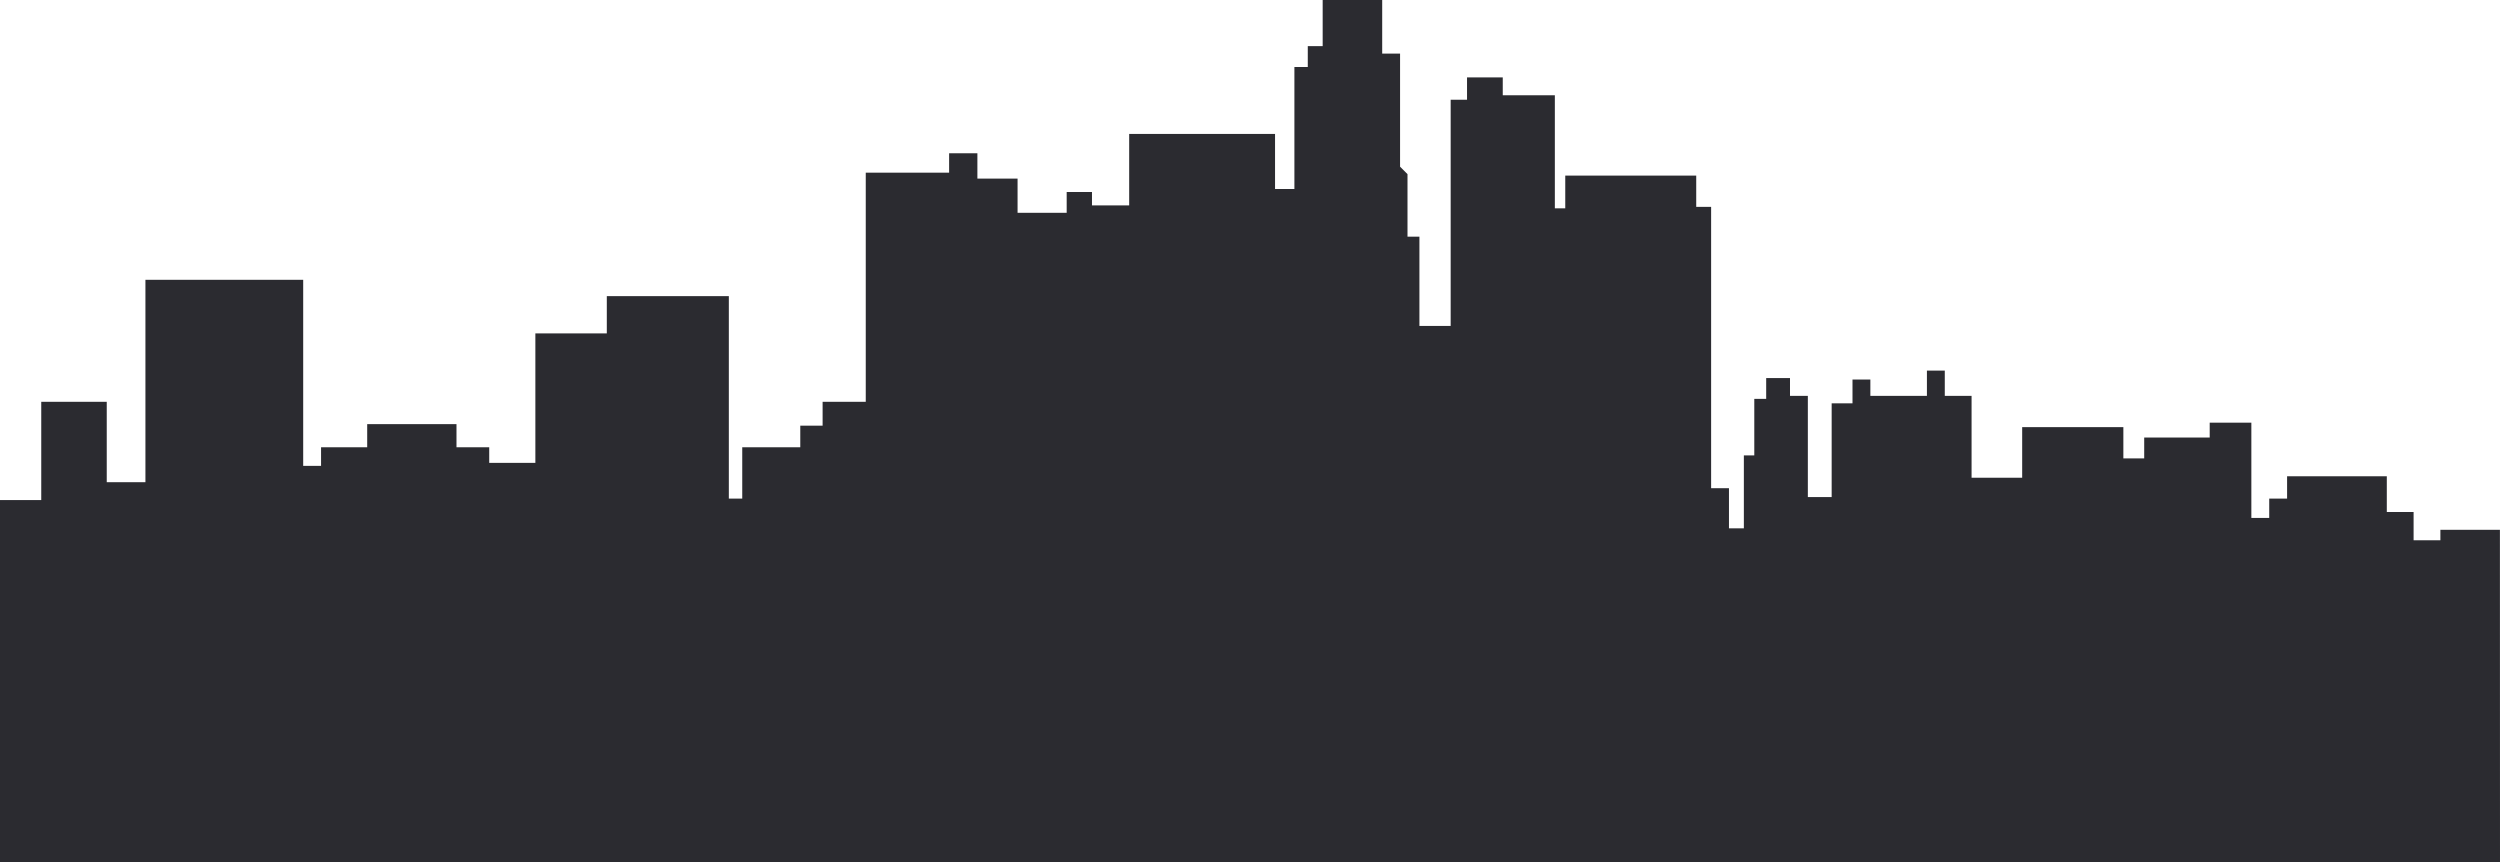<?xml version="1.0" encoding="UTF-8"?> <svg xmlns="http://www.w3.org/2000/svg" id="Layer_1" version="1.1" viewBox="0 0 1160 400"><defs><style> .st0 { fill: #2b2b30; } </style></defs><polygon class="st0" points="-.04 400 -.04 232.03 19.14 232.03 19.14 186.45 49.53 186.45 49.53 223.74 67.48 223.74 67.48 129.83 140.68 129.83 140.68 216.15 148.97 216.15 148.97 207.52 170.38 207.52 170.38 196.81 211.81 196.81 211.81 207.52 227 207.52 227 214.77 248.41 214.77 248.41 154.69 281.56 154.69 281.56 137.42 338.18 137.42 338.18 231.34 344.4 231.34 344.4 207.52 371.33 207.52 371.33 197.5 381.69 197.5 381.69 186.45 401.71 186.45 401.71 80.11 440.39 80.11 440.39 71.13 453.51 71.13 453.51 82.87 472.15 82.87 472.15 98.75 494.94 98.75 494.94 89.08 506.68 89.08 506.68 95.3 523.94 95.3 523.94 62.15 591.62 62.15 591.62 87.7 600.6 87.7 600.6 31.08 606.81 31.08 606.81 21.41 613.72 21.41 613.72 0 641.34 0 641.34 24.86 649.63 24.86 649.63 77.34 653.08 80.8 653.08 109.8 658.61 109.8 658.61 151.23 673.11 151.23 673.11 46.27 680.7 46.27 680.7 35.91 697.28 35.91 697.28 44.2 721.45 44.2 721.45 96.68 726.28 96.68 726.28 81.49 787.05 81.49 787.05 95.99 793.96 95.99 793.96 226.51 802.24 226.51 802.24 245.15 809.15 245.15 809.15 211.31 813.99 211.31 813.99 185.07 819.51 185.07 819.51 175.41 830.56 175.41 830.56 183.69 838.84 183.69 838.84 230.65 849.89 230.65 849.89 187.14 859.56 187.14 859.56 176.1 867.85 176.1 867.85 183.69 894.09 183.69 894.09 171.95 902.38 171.95 902.38 183.69 914.81 183.69 914.81 221.67 938.29 221.67 938.29 198.19 985.24 198.19 985.24 212.7 994.91 212.7 994.91 203.03 1025.3 203.03 1025.3 196.12 1044.63 196.12 1044.63 240.32 1052.92 240.32 1052.92 231.34 1061.21 231.34 1061.21 220.98 1107.48 220.98 1107.48 237.56 1119.91 237.56 1119.91 250.68 1132.34 250.68 1132.34 245.84 1159.96 245.84 1160 400 -.04 400"></polygon></svg> 